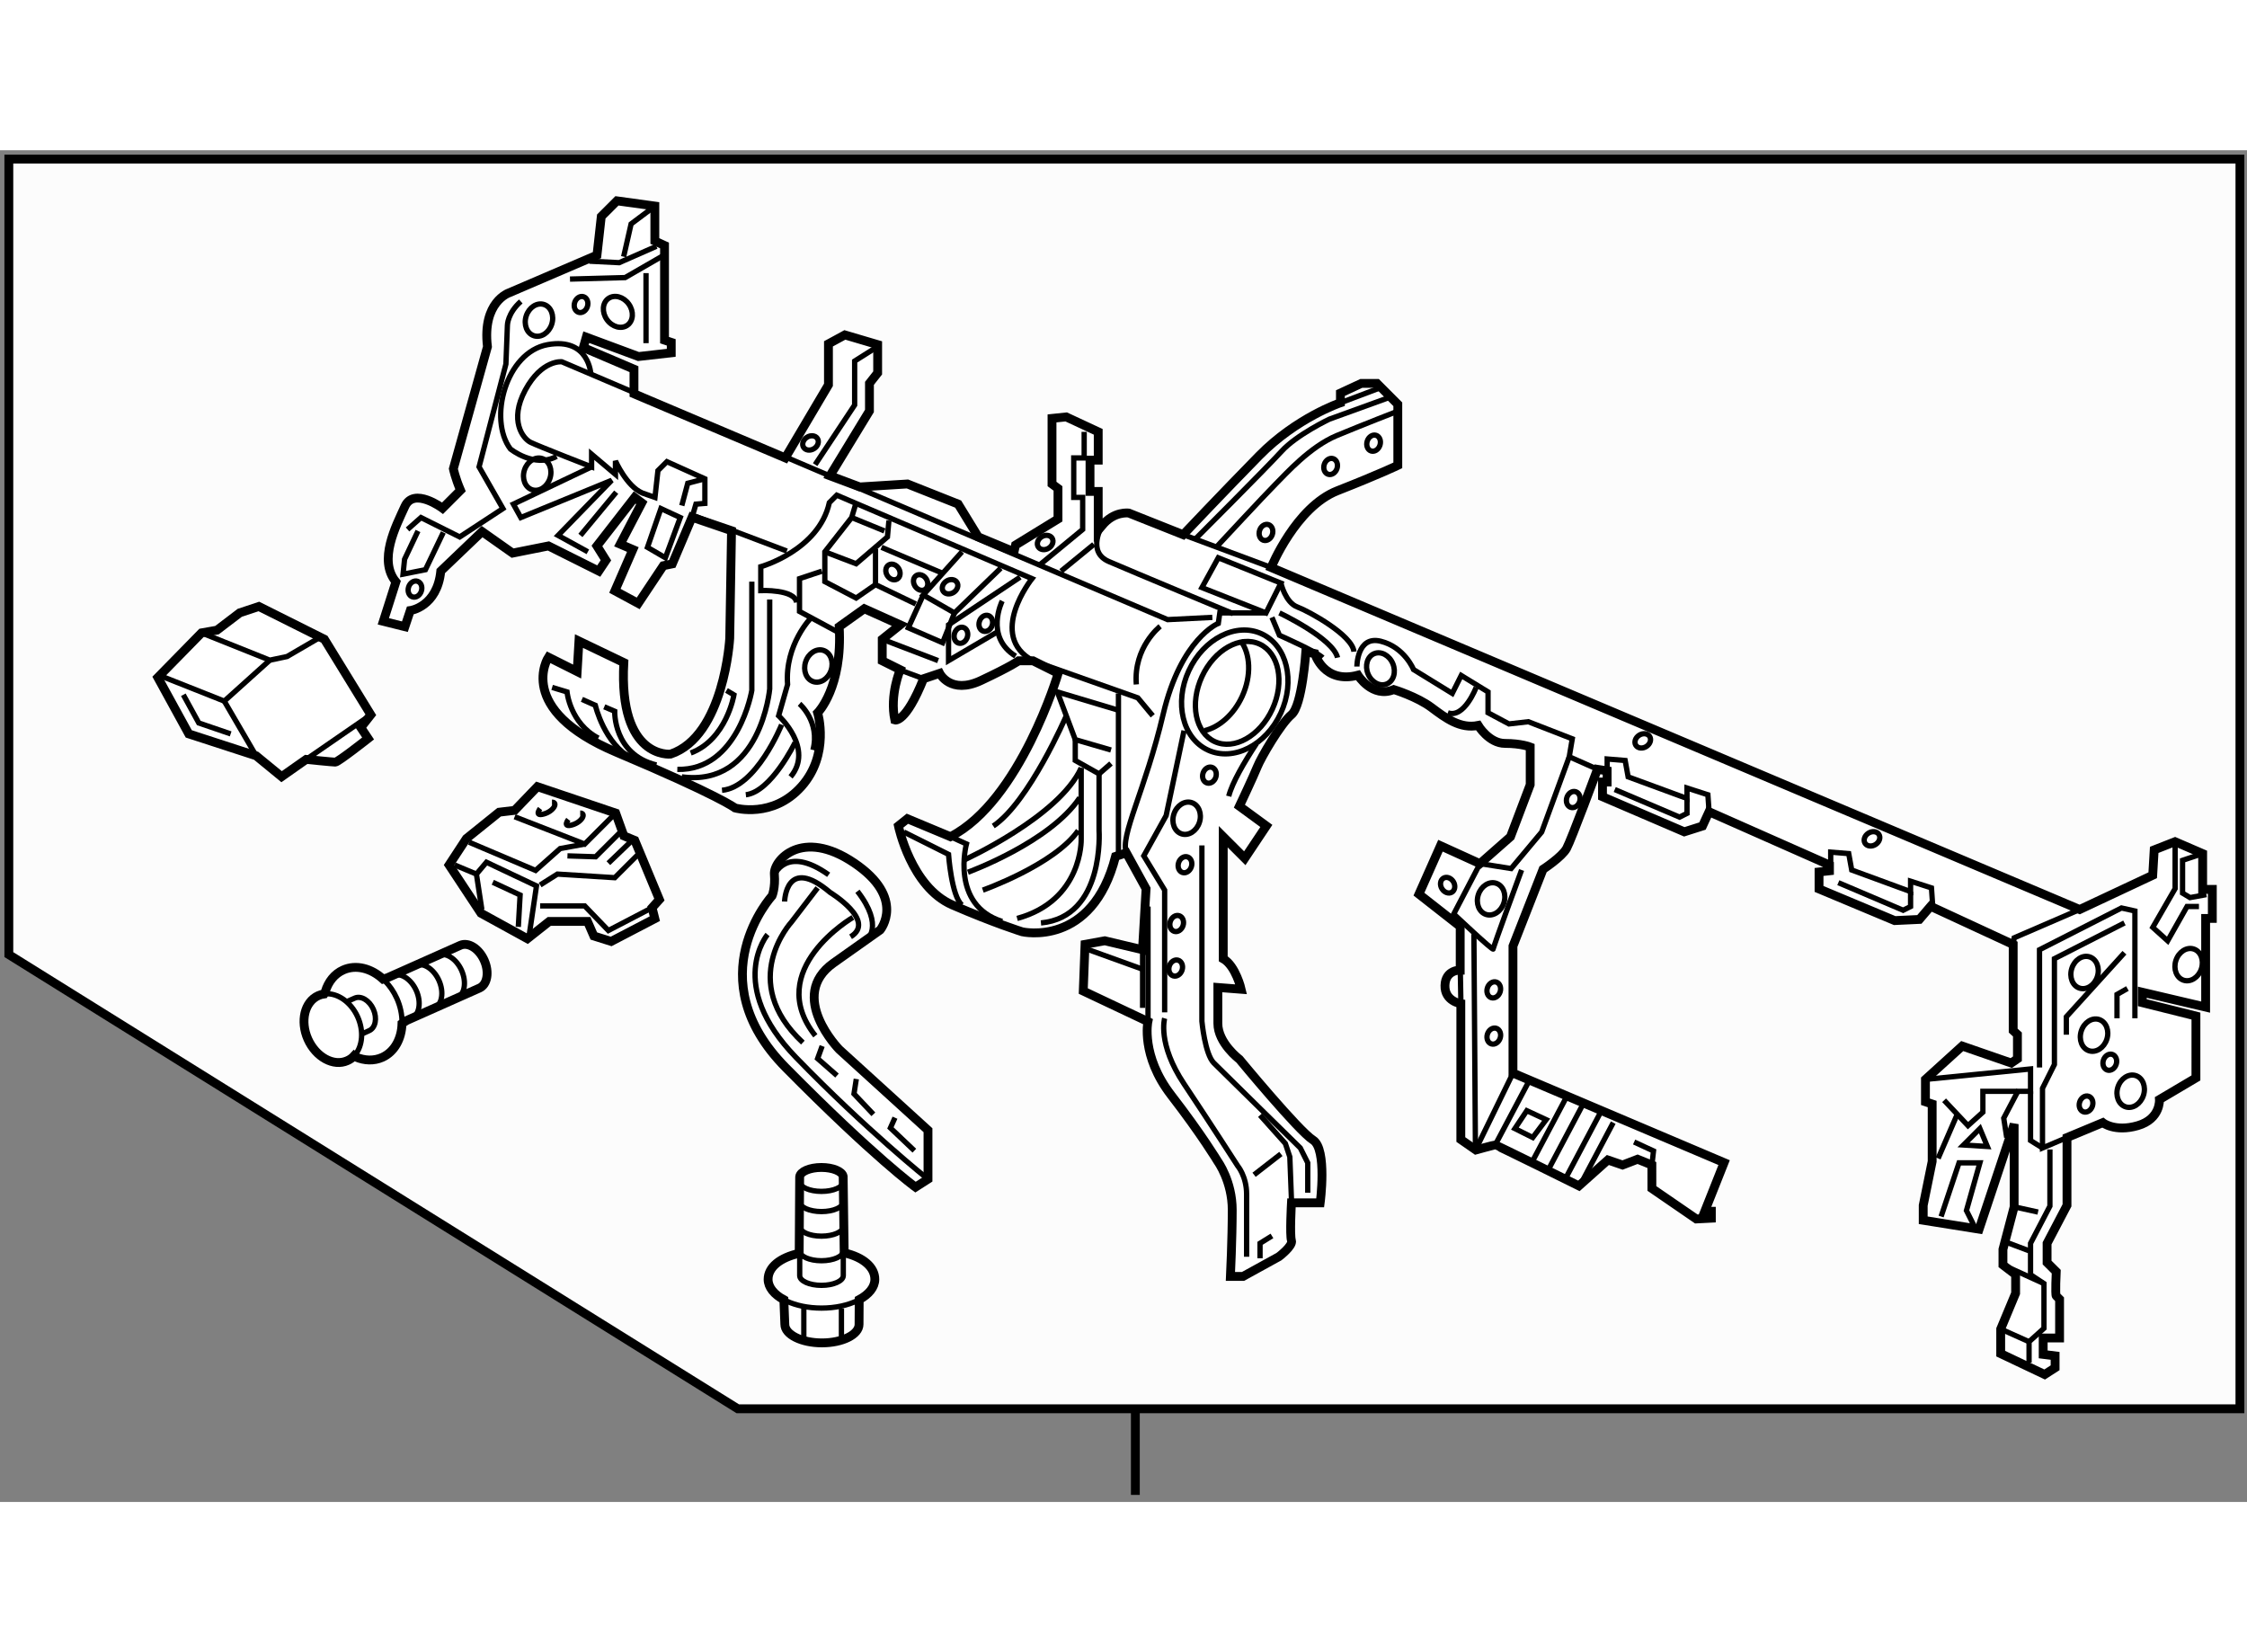 <?xml version="1.0" encoding="utf-8"?>
<!-- Generator: Adobe Illustrator 15.1.0, SVG Export Plug-In . SVG Version: 6.00 Build 0)  -->
<!DOCTYPE svg PUBLIC "-//W3C//DTD SVG 1.1//EN" "http://www.w3.org/Graphics/SVG/1.1/DTD/svg11.dtd">
<svg version="1.1" xmlns="http://www.w3.org/2000/svg" xmlns:xlink="http://www.w3.org/1999/xlink" x="0px" y="0px" width="244.8px"
	 height="180px" viewBox="77.71 5.488 127.07 76.441" enable-background="new 0 0 244.8 180" xml:space="preserve">
	
<rect x="77.71" y="5.488" width="127.07" height="76.441" fill="#808080" stroke="none"/>
	
<g><polygon fill="#FCFCFC" stroke="#000000" stroke-width="0.5" points="204.38,76.659 119.432,76.659 78.21,50.975 78.21,5.988 
			204.38,5.988 		"></polygon><line fill="#FCFCFC" stroke="#000000" stroke-width="0.5" x1="141.915" y1="76.624" x2="141.915" y2="81.529"></line></g><g><path fill="#FFFFFF" stroke="#000000" stroke-width="0.5" d="M97.741,56.695c-0.106,0.118-0.238,0.214-0.39,0.279
			c-0.776,0.347-1.773-0.198-2.228-1.214c-0.453-1.016-0.189-2.121,0.59-2.466c0.104-0.047,0.21-0.077,0.321-0.093l0.075-0.142
			c0.166-0.549,0.512-0.993,1.012-1.215c0.725-0.324,1.584-0.095,2.251,0.517l0.256-0.08l4.113-1.831
			c0.451-0.2,1.055,0.181,1.352,0.847c0.299,0.669,0.177,1.373-0.271,1.572l-4.116,1.832l-0.262,0.173
			c-0.023,0.86-0.424,1.603-1.121,1.915c-0.47,0.208-0.997,0.187-1.491-0.022L97.741,56.695z"></path><path fill="none" stroke="#000000" stroke-width="0.3" d="M96.086,53.196c0.698-0.068,1.471,0.451,1.855,1.312
			c0.349,0.79,0.269,1.634-0.147,2.131"></path><path fill="none" stroke="#000000" stroke-width="0.3" d="M97.313,53.639l0.453-0.201c0.357-0.159,0.832,0.121,1.059,0.631
			c0.226,0.508,0.119,1.049-0.239,1.208l-0.489,0.219"></path><path fill="none" stroke="#000000" stroke-width="0.3" d="M99.471,52.455c0.271,0.272,0.507,0.61,0.683,1.002
			c0.201,0.452,0.295,0.918,0.291,1.357"></path><path fill="none" stroke="#000000" stroke-width="0.3" d="M99.9,52.163c0.45-0.2,1.053,0.18,1.352,0.846
			c0.297,0.667,0.174,1.372-0.272,1.573"></path><path fill="none" stroke="#000000" stroke-width="0.3" d="M101.182,51.592c0.448-0.2,1.053,0.18,1.352,0.847
			c0.296,0.668,0.177,1.371-0.275,1.57"></path><path fill="none" stroke="#000000" stroke-width="0.3" d="M102.464,51.021c0.447-0.201,1.051,0.179,1.349,0.847
			c0.296,0.668,0.176,1.371-0.271,1.572"></path></g><g><path fill="#FFFFFF" stroke="#000000" stroke-width="0.5" d="M111.469,11.42l-4.974,2.133c0,0-1.523,0.508-1.219,3.045
			l-1.928,6.902c0,0,0.103,0.508,0.405,1.218l-1.015,1.015c0,0-1.624-1.218-2.131-0.102c-0.508,1.116-1.522,3.045-0.508,4.264
			l-0.711,2.232l1.219,0.305l0.305-0.913c0,0,1.521-0.203,1.725-2.233l2.335-2.233l1.726,1.217l2.029-0.405l2.843,1.421l0.406-0.609
			l-0.508-0.812l2.131-2.741l0.406,0.304l-1.219,2.335l0.713,0.305l-1.015,2.334l1.318,0.711l1.421-2.131l0.506-0.103l1.118-2.638
			l2.232,0.762l-0.102,6.09c0,0-0.304,5.529-3.348,6.545c0,0-2.944,0.303-2.641-5.177l-2.537-1.217l-0.102,1.725l-1.625-0.814
			c0,0-1.927,2.944,3.857,5.381c5.785,2.437,6.699,3.147,6.699,3.147s2.133,0.608,3.757-1.219c1.623-1.827,0.913-4.161,0.913-4.161
			s1.42-1.423,1.218-4.873l1.421-1.015l2.03,0.913l-1.016,0.813v1.219l1.016,0.506c0,0-0.609,1.421-0.305,2.843
			c0,0,0.608,0.203,1.624-2.334l0.913-0.306c0,0,0.611,1.218,2.334,0.407c1.727-0.812,2.132-1.116,2.132-1.116h0.813l1.421,0.709
			c0,0-2.133,7.207-6.091,9.238l-2.435-1.016l-0.508,0.406c0,0,0.71,3.451,3.044,4.466c2.335,1.016,3.959,1.522,3.959,1.522
			s3.958,0.915,5.277-4.263l0.61-0.202l1.116,2.03l-0.203,3.45l-2.131-0.507l-1.118,0.203l-0.1,2.639l3.654,1.727
			c0,0-0.406,1.928,1.318,4.162c1.726,2.232,2.639,3.755,2.639,3.755s0.813,1.117,0.813,2.739c0,1.626-0.102,3.757-0.102,3.757
			h0.711l2.029-1.117c0,0,0.811-0.608,0.711-0.914c-0.102-0.305,0-2.131,0-2.131h1.625c0,0,0.406-3.044-0.406-3.552
			c-0.813-0.508-4.163-4.568-4.163-4.568s-1.218-0.912-1.218-2.029c0-1.118,0-2.03,0-2.03l1.32,0.102c0,0-0.306-1.32-1.015-1.726
			v-6.901l1.218,1.217l1.219-1.827l-1.524-1.116c0,0,0.813-1.725,1.016-2.234c0.203-0.507,1.319-2.436,1.929-2.943
			c0.609-0.507,0.813-3.552,0.813-3.552l0.506,0.101c0,0,0.51,1.727,2.438,1.22c0,0,0.812,1.318,2.03,0.812
			c0,0,1.319,0.404,2.131,1.015c0.813,0.608,1.623,1.217,2.639,1.014c0,0,0.609,1.016,1.522,1.016c0.915,0,1.421,0.203,1.421,0.203
			v2.131l-1.115,2.945l-1.727,1.521l-2.232-1.015l-1.217,2.74l2.333,1.829v2.464c0,0-0.841-0.021-0.862,0.874
			s0.897,1.026,0.897,1.026v7.683l0.85,0.59c0,0,1.025-0.283,1.092-0.283c0.064,0,4.735,2.313,4.735,2.313l1.639-1.463l0.83,0.284
			l0.851-0.327l0.807,0.327V64.2l2.512,1.725l0.851-0.043v-0.393h-0.371l1.092-2.75l-11.94-5.064v-7.182l1.702-4.343
			c0,0,1.069-0.698,1.33-1.178c0.264-0.48,1.746-4.475,1.746-4.475l0.547,0.086v0.633h-0.262v0.83l4.626,1.986l1.028-0.327
			l0.371-0.808l6.81,3.012v0.328l-0.589,0.065v0.96l4.278,1.79l1.396-0.066l0.634-0.742l4.671,2.161v4.869l0.24,0.218v1.376
			l-0.35,0.239l-2.772-0.96l-2.08,1.887v1.265l0.38,0.126v3.245l-0.506,2.486v0.842l3.161,0.505l1.981-5.941v4.678l-0.633,2.402
			v0.884l0.716,0.548v1.053l-0.843,2.023v1.391l2.485,1.18l0.591-0.38v-0.674l-0.674-0.084v-0.927h0.927v-2.192
			c0,0-0.126-0.126-0.189-0.188c-0.063-0.063,0-1.371,0-1.371l-0.517-0.515v-1.087l1.126-2.147v-3.835l2.023-0.842
			c0,0,0.677,0.547,1.98,0.168c1.307-0.38,1.225-1.476,1.225-1.476l2.063-1.221V54.45l-3.034-0.758v-0.59l3.583,0.842v-5.014h0.378
			v-1.643h-0.547v-2.023l-1.56-0.674l-1.18,0.463l-0.084,1.434l-4.129,1.938l-45.724-19.342c0,0,1.389-3.414,3.749-4.341
			c2.361-0.926,3.413-1.433,3.413-1.433v-3.455l-1.178-1.181h-0.885l-1.182,0.548v0.548c0,0-2.486,0.842-4.594,2.992
			c-2.106,2.15-4.299,4.467-4.299,4.467l-3.074-1.222c0,0-0.843-0.127-1.518,0.717l-0.212,0.252v-2.192h-0.464v-1.77h0.464v-1.601
			l-1.811-0.843l-0.802,0.084v3.708l0.338,0.252v1.729l-2.402,1.474l-0.083,0.379l-2.024-0.842l-1.137-1.855l-2.865-1.137
			l-2.698,0.168l-1.687-0.632l2.234-3.666v-1.56l0.464-0.59v-1.601l-1.854-0.548l-0.928,0.505v2.319l-2.443,4.13l-8.555-3.625
			v-1.391l-2.865-1.222l0.168-0.589l2.95,1.095l1.854-0.21v-0.591l-0.38-0.126v-5.352l-0.547-0.252V8.644L112.6,8.349l-0.887,0.885
			L111.469,11.42z"></path><path fill="none" stroke="#000000" stroke-width="0.3" d="M116.849,26.241l0.216-0.74l0.507-0.042v-1.391l-2.148-0.968
			l-0.507,0.505l-0.168,1.517l-0.717-0.252c-0.887-0.38-1.518-1.813-1.518-1.813v0.76l-1.348-1.14v0.717c0,0-3.036-1.18-3.457-1.391
			c-0.421-0.211-1.222-1.222-0.295-2.951c0.929-1.728,2.065-1.602,2.065-1.602l34.261,14.582l2.529-0.127"></path><line fill="none" stroke="#000000" stroke-width="0.3" x1="116.98" y1="26.175" x2="122.207" y2="28.155"></line><polyline fill="none" stroke="#000000" stroke-width="0.3" points="127.179,16.692 126.041,17.41 126.041,19.895 123.807,23.267 
					"></polyline><polyline fill="none" stroke="#000000" stroke-width="0.3" points="139.021,21.413 139.021,22.888 138.431,22.888 138.431,25.12 
			138.936,25.12 138.936,26.933 136.533,28.913 		"></polyline><path fill="none" stroke="#000000" stroke-width="0.3" d="M140.032,26.723c0,0-0.884,1.474,0.38,2.021
			c1.264,0.548,7.036,2.951,7.036,2.951"></path><line fill="none" stroke="#000000" stroke-width="0.3" x1="144.624" y1="27.228" x2="149.599" y2="29.083"></line><path fill="none" stroke="#000000" stroke-width="0.3" d="M146.521,27.903c0,0,2.741-2.951,3.33-3.54
			c0.59-0.59,1.938-2.108,3.456-2.741c1.518-0.631,3.371-1.348,3.371-1.348"></path><line fill="none" stroke="#000000" stroke-width="0.3" x1="155.75" y1="18.927" x2="153.517" y2="19.769"></line><path fill="none" stroke="#000000" stroke-width="0.3" d="M156.256,19.475l-3.371,1.221c0,0-1.854,0.885-2.697,1.812
			s-4.846,4.931-4.846,4.931"></path><line fill="none" stroke="#000000" stroke-width="0.3" x1="139.568" y1="27.775" x2="137.713" y2="29.292"></line><polyline fill="none" stroke="#000000" stroke-width="0.3" points="168.597,40.583 168.597,39.913 169.614,39.997 169.783,40.923 
			173.112,42.146 173.112,41.555 174.293,41.936 174.36,42.897 		"></polyline><polyline fill="none" stroke="#000000" stroke-width="0.3" points="173.112,42.146 173.112,42.988 172.691,43.2 169.025,41.64 		
			"></polyline><polyline fill="none" stroke="#000000" stroke-width="0.3" points="181.238,45.852 181.238,45.18 182.257,45.264 182.426,46.192 
			185.755,47.413 185.755,46.824 186.936,47.203 187.003,48.166 		"></polyline><polyline fill="none" stroke="#000000" stroke-width="0.3" points="185.755,47.413 185.755,48.257 185.335,48.467 181.669,46.908 
					"></polyline><path fill="none" stroke="#000000" stroke-width="0.3" d="M166.453,39.787l-1.559,4.256l-1.727,2.065l-1.761-0.278l-1.485,2.848
			c0,0,2.233,2.107,2.233,1.981s1.603-4.468,1.603-4.468"></path><line fill="none" stroke="#000000" stroke-width="0.3" x1="161.061" y1="49.816" x2="161.146" y2="61.826"></line><line fill="none" stroke="#000000" stroke-width="0.3" x1="163.271" y1="57.675" x2="161.228" y2="61.867"></line><line fill="none" stroke="#000000" stroke-width="0.3" x1="160.291" y1="51.847" x2="160.326" y2="53.746"></line><polyline fill="none" stroke="#000000" stroke-width="0.3" points="195.322,48.424 191.614,50.026 191.56,50.405 		"></polyline><path fill="none" stroke="#000000" stroke-width="0.3" d="M193.046,57.358c0-0.253,0-6.658,0-6.658l4.635-2.361l0.76,0.169v6.067"></path><polyline fill="none" stroke="#000000" stroke-width="0.3" points="197.85,49.185 193.889,51.206 193.889,57.189 193.215,58.538 
			193.215,61.91 194.604,61.319 		"></polyline><polyline fill="none" stroke="#000000" stroke-width="0.3" points="202.274,45.264 201.136,45.643 201.136,47.498 201.557,47.751 
			202.484,47.582 		"></polyline><polyline fill="none" stroke="#000000" stroke-width="0.3" points="200.715,44.59 200.715,47.244 199.451,49.436 200.293,50.195 
			201.389,48.255 202.063,48.255 		"></polyline><polyline fill="none" stroke="#000000" stroke-width="0.3" points="189.337,66.292 188.914,65.45 189.675,62.752 188.495,62.752 
			187.481,65.787 		"></polyline><polygon fill="none" stroke="#000000" stroke-width="0.3" points="188.747,61.742 190.096,61.826 189.675,60.814 		"></polygon><line fill="none" stroke="#000000" stroke-width="0.3" x1="188.409" y1="59.971" x2="187.313" y2="62.5"></line><polyline fill="none" stroke="#000000" stroke-width="0.3" points="191.192,61.319 191.023,60.225 191.866,58.622 		"></polyline><polyline fill="none" stroke="#000000" stroke-width="0.3" points="193.635,61.994 193.635,65.197 192.539,67.302 192.539,69.074 
			193.298,69.579 193.298,72.108 192.455,72.867 192.455,74.046 		"></polyline><line fill="none" stroke="#000000" stroke-width="0.3" x1="190.854" y1="72.15" x2="192.455" y2="72.867"></line><line fill="none" stroke="#000000" stroke-width="0.3" x1="190.981" y1="68.525" x2="193.298" y2="69.579"></line><line fill="none" stroke="#000000" stroke-width="0.3" x1="191.107" y1="67.218" x2="192.455" y2="67.725"></line><line fill="none" stroke="#000000" stroke-width="0.3" x1="191.614" y1="65.239" x2="192.962" y2="65.535"></line><polyline fill="none" stroke="#000000" stroke-width="0.3" points="186.598,58.033 192.539,57.442 192.539,58.707 189.844,58.707 
			189.844,59.887 189,60.646 187.651,59.213 		"></polyline><polyline fill="none" stroke="#000000" stroke-width="0.3" points="192.539,58.707 192.539,61.488 193.215,61.91 		"></polyline><ellipse transform="matrix(0.952 0.307 -0.307 0.952 27.525 -57.951)" fill="none" stroke="#000000" stroke-width="0.3" cx="198.187" cy="58.622" rx="0.759" ry="0.928"></ellipse><ellipse transform="matrix(0.952 0.307 -0.307 0.952 27.082 -57.758)" fill="none" stroke="#000000" stroke-width="0.3" cx="196.923" cy="57.105" rx="0.38" ry="0.464"></ellipse><ellipse transform="matrix(0.951 0.308 -0.308 0.951 27.843 -57.414)" fill="none" stroke="#000000" stroke-width="0.3" cx="195.742" cy="59.466" rx="0.379" ry="0.463"></ellipse><path fill="none" stroke="#000000" stroke-width="0.3" d="M149.662,27.218c-0.076,0.243-0.304,0.389-0.503,0.326
			c-0.198-0.065-0.296-0.314-0.217-0.56c0.077-0.243,0.304-0.388,0.502-0.325C149.644,26.724,149.741,26.974,149.662,27.218z"></path><ellipse transform="matrix(0.951 0.308 -0.308 0.951 16.552 -39.077)" fill="none" stroke="#000000" stroke-width="0.3" cx="132.111" cy="32.917" rx="0.378" ry="0.463"></ellipse><path fill="none" stroke="#000000" stroke-width="0.3" d="M133.818,32.36c-0.077,0.242-0.305,0.389-0.503,0.324
			c-0.199-0.065-0.296-0.314-0.217-0.558c0.076-0.243,0.304-0.389,0.501-0.326C133.8,31.865,133.897,32.115,133.818,32.36z"></path><ellipse transform="matrix(0.852 -0.523 0.523 0.852 3.634 71.446)" fill="none" stroke="#000000" stroke-width="0.3" cx="128.232" cy="29.292" rx="0.379" ry="0.465"></ellipse><ellipse transform="matrix(0.854 -0.52 0.52 0.854 -1.145 89.904)" fill="none" stroke="#000000" stroke-width="0.3" cx="159.585" cy="46.991" rx="0.379" ry="0.463"></ellipse><ellipse transform="matrix(0.853 -0.522 0.522 0.853 3.498 72.173)" fill="none" stroke="#000000" stroke-width="0.3" cx="129.749" cy="29.882" rx="0.379" ry="0.465"></ellipse><ellipse transform="matrix(0.951 0.308 -0.308 0.951 9.747 -33.368)" fill="none" stroke="#000000" stroke-width="0.3" cx="110.618" cy="14.206" rx="0.378" ry="0.463"></ellipse><path fill="none" stroke="#000000" stroke-width="0.3" d="M101.537,30.422c-0.076,0.242-0.302,0.388-0.503,0.324
			c-0.198-0.064-0.295-0.314-0.217-0.558c0.077-0.244,0.305-0.39,0.502-0.325C101.52,29.928,101.617,30.178,101.537,30.422z"></path><ellipse transform="matrix(0.951 0.308 -0.308 0.951 14.65 -46.004)" fill="none" stroke="#000000" stroke-width="0.3" cx="153.011" cy="23.393" rx="0.379" ry="0.464"></ellipse><ellipse transform="matrix(0.951 0.308 -0.308 0.951 24.277 -47.446)" fill="none" stroke="#000000" stroke-width="0.3" cx="162.197" cy="53.059" rx="0.378" ry="0.464"></ellipse><ellipse transform="matrix(0.952 0.307 -0.307 0.952 19.528 -42.825)" fill="none" stroke="#000000" stroke-width="0.3" cx="146.101" cy="40.755" rx="0.379" ry="0.463"></ellipse><ellipse transform="matrix(0.952 0.307 -0.307 0.952 21.089 -42.214)" fill="none" stroke="#000000" stroke-width="0.3" cx="144.667" cy="45.896" rx="0.379" ry="0.463"></ellipse><ellipse transform="matrix(0.952 0.307 -0.307 0.952 22.136 -41.944)" fill="none" stroke="#000000" stroke-width="0.3" cx="144.162" cy="49.269" rx="0.379" ry="0.463"></ellipse><ellipse transform="matrix(0.952 0.307 -0.307 0.952 22.83 -41.751)" fill="none" stroke="#000000" stroke-width="0.3" cx="144.162" cy="51.711" rx="0.379" ry="0.464"></ellipse><ellipse transform="matrix(0.952 0.307 -0.307 0.952 21.071 -49.177)" fill="none" stroke="#000000" stroke-width="0.3" cx="166.581" cy="42.272" rx="0.379" ry="0.464"></ellipse><ellipse transform="matrix(0.951 0.308 -0.308 0.951 25.084 -47.318)" fill="none" stroke="#000000" stroke-width="0.3" cx="162.197" cy="55.673" rx="0.378" ry="0.462"></ellipse><ellipse transform="matrix(0.951 0.308 -0.308 0.951 14.339 -46.792)" fill="none" stroke="#000000" stroke-width="0.3" cx="155.456" cy="22.044" rx="0.378" ry="0.465"></ellipse><ellipse transform="matrix(0.537 0.844 -0.844 0.537 111.745 -125.965)" fill="none" stroke="#000000" stroke-width="0.3" cx="170.626" cy="38.817" rx="0.378" ry="0.464"></ellipse><ellipse transform="matrix(0.536 0.844 -0.844 0.536 86.847 -102.657)" fill="none" stroke="#000000" stroke-width="0.3" cx="136.829" cy="27.692" rx="0.379" ry="0.464"></ellipse><ellipse transform="matrix(0.538 0.843 -0.843 0.538 86.083 -96.912)" fill="none" stroke="#000000" stroke-width="0.3" cx="131.52" cy="30.136" rx="0.379" ry="0.463"></ellipse><ellipse transform="matrix(0.536 0.844 -0.844 0.536 75.902 -94.092)" fill="none" stroke="#000000" stroke-width="0.3" cx="123.598" cy="22.044" rx="0.379" ry="0.464"></ellipse><ellipse transform="matrix(0.538 0.843 -0.843 0.538 122.159 -134.298)" fill="none" stroke="#000000" stroke-width="0.3" cx="183.69" cy="44.379" rx="0.379" ry="0.465"></ellipse><ellipse transform="matrix(0.952 0.306 -0.306 0.952 22.417 -47.297)" fill="none" stroke="#000000" stroke-width="0.3" cx="162.03" cy="47.834" rx="0.759" ry="0.927"></ellipse><ellipse transform="matrix(0.952 0.307 -0.307 0.952 20.3 -42.38)" fill="none" stroke="#000000" stroke-width="0.3" cx="144.752" cy="43.283" rx="0.759" ry="0.928"></ellipse><ellipse transform="matrix(0.952 0.308 -0.308 0.952 16.661 -36.458)" fill="none" stroke="#000000" stroke-width="0.3" cx="123.935" cy="34.602" rx="0.758" ry="0.928"></ellipse><ellipse transform="matrix(0.814 -0.581 0.581 0.814 12.463 68.166)" fill="none" stroke="#000000" stroke-width="0.3" cx="112.641" cy="14.627" rx="0.759" ry="0.927"></ellipse><ellipse transform="matrix(0.952 0.306 -0.306 0.952 9.838 -32.413)" fill="none" stroke="#000000" stroke-width="0.3" cx="108.174" cy="15.133" rx="0.759" ry="0.928"></ellipse><ellipse transform="matrix(0.952 0.306 -0.306 0.952 12.476 -31.94)" fill="none" stroke="#000000" stroke-width="0.3" cx="108.089" cy="23.814" rx="0.759" ry="0.927"></ellipse><ellipse transform="matrix(0.924 -0.382 0.382 0.924 -1.459 62.199)" fill="none" stroke="#000000" stroke-width="0.3" cx="155.793" cy="34.77" rx="0.759" ry="0.928"></ellipse><ellipse transform="matrix(0.952 0.307 -0.307 0.952 26.502 -57.507)" fill="none" stroke="#000000" stroke-width="0.3" cx="196.08" cy="55.504" rx="0.759" ry="0.928"></ellipse><ellipse transform="matrix(0.952 0.308 -0.308 0.952 25.607 -59.474)" fill="none" stroke="#000000" stroke-width="0.3" cx="201.389" cy="51.458" rx="0.758" ry="0.927"></ellipse><ellipse transform="matrix(0.952 0.307 -0.307 0.952 25.468 -57.578)" fill="none" stroke="#000000" stroke-width="0.3" cx="195.489" cy="52.049" rx="0.758" ry="0.928"></ellipse><polyline fill="none" stroke="#000000" stroke-width="0.3" points="194.563,55.504 194.563,54.493 197.85,50.868 		"></polyline><polyline fill="none" stroke="#000000" stroke-width="0.3" points="198.018,52.893 197.428,53.229 197.428,54.576 		"></polyline><line fill="none" stroke="#000000" stroke-width="0.3" x1="164.137" y1="58.202" x2="162.268" y2="61.735"></line><line fill="none" stroke="#000000" stroke-width="0.3" x1="166.243" y1="59.129" x2="164.373" y2="62.662"></line><line fill="none" stroke="#000000" stroke-width="0.3" x1="167.171" y1="59.549" x2="165.301" y2="63.083"></line><line fill="none" stroke="#000000" stroke-width="0.3" x1="168.183" y1="59.971" x2="166.312" y2="63.505"></line><line fill="none" stroke="#000000" stroke-width="0.3" x1="168.94" y1="60.478" x2="167.072" y2="64.01"></line><polyline fill="none" stroke="#000000" stroke-width="0.3" points="170.121,61.573 171.217,62.079 171.129,62.869 		"></polyline><polygon fill="none" stroke="#000000" stroke-width="0.3" points="164.053,59.802 165.147,60.309 164.389,61.319 163.378,60.814 
					"></polygon><polygon fill="none" stroke="#000000" stroke-width="0.3" points="145.679,30.221 149.304,31.653 150.146,29.966 146.606,28.534 
					"></polygon><path fill="none" stroke="#000000" stroke-width="0.3" d="M150.146,29.966c0,0,0.253,1.097,0.928,1.35
			c0.673,0.252,3.118,1.601,3.202,2.528"></path><path fill="none" stroke="#000000" stroke-width="0.3" d="M150.063,31.653c0,0,3.033,1.432,3.285,2.528"></path><path fill="none" stroke="#000000" stroke-width="0.3" d="M154.444,34.687c0,0,0-1.769,1.349-1.433
			c1.348,0.336,1.854,1.601,1.854,1.601l2.19,1.348l0.507-1.012l1.516,0.928v1.18l1.182,0.631l1.095-0.125l2.487,0.968l-0.171,1.013
			l1.597,0.709"></path><path fill="none" stroke="#000000" stroke-width="0.3" d="M161.187,35.866c0,0-0.673,1.772-1.601,1.434"></path><polyline fill="none" stroke="#000000" stroke-width="0.3" points="111.039,11.761 112.726,11.846 114.831,10.919 		"></polyline><polyline fill="none" stroke="#000000" stroke-width="0.3" points="114.748,8.644 113.399,9.655 112.978,11.509 		"></polyline><polyline fill="none" stroke="#000000" stroke-width="0.3" points="109.943,12.774 113.062,12.689 115.254,11.425 		"></polyline><line fill="none" stroke="#000000" stroke-width="0.3" x1="114.243" y1="12.437" x2="114.243" y2="16.398"></line><path fill="none" stroke="#000000" stroke-width="0.3" d="M100.757,26.933l0.759-0.673l2.191,1.096l2.444-1.603l-1.349-2.359
			l1.518-5.815l0.084-2.191c0,0,0-0.675,0.758-1.349"></path><path fill="none" stroke="#000000" stroke-width="0.3" d="M111.125,18.167c0,0-0.086-2.106-2.445-1.685s-3.372,4.214-2.107,5.899
			c0,0,1.349,1.096,2.612,0.422"></path><polyline fill="none" stroke="#000000" stroke-width="0.3" points="111.166,23.393 106.741,25.5 107.162,26.259 112.303,24.152 
			109.27,27.27 110.954,28.197 		"></polyline><line fill="none" stroke="#000000" stroke-width="0.3" x1="112.557" y1="24.826" x2="110.533" y2="27.27"></line><polygon fill="none" stroke="#000000" stroke-width="0.3" points="115.085,25.752 116.18,26.259 115.338,28.534 114.326,27.944 		
			"></polygon><polyline fill="none" stroke="#000000" stroke-width="0.3" points="117.571,24.067 116.603,24.32 116.266,25.583 		"></polyline><polyline fill="none" stroke="#000000" stroke-width="0.3" points="102.779,27.101 101.769,29.209 100.503,29.46 100.589,28.619 
			101.347,27.017 		"></polyline><path fill="none" stroke="#000000" stroke-width="0.3" d="M143.319,32.411c0,0-1.517,1.18-1.349,3.286"></path><path fill="none" stroke="#000000" stroke-width="0.3" d="M149.304,31.653h-2.613l-0.084,0.59c0,0-2.107,0.843-3.119,5.141
			c-1.01,4.299-2.466,6.911-2.075,7.838"></path><path fill="none" stroke="#000000" stroke-width="0.3" d="M149.64,31.905l0.423,1.012c0,0,2.105,0.928,2.443,1.264"></path><path fill="none" stroke="#000000" stroke-width="0.3" d="M148.761,39.045c-0.694,1.053-1.375,2.218-1.565,2.974"></path><path fill="none" stroke="#000000" stroke-width="0.3" d="M145.679,44.8v9.945c0,0,0.169,1.856,0.675,2.36
			c0.505,0.506,4.889,4.805,4.889,4.805l0.422,0.842v1.687"></path><polyline fill="none" stroke="#000000" stroke-width="0.3" points="148.966,60.056 150.398,61.657 150.651,62.415 150.75,65.014 
					"></polyline><path fill="none" stroke="#000000" stroke-width="0.3" d="M143.572,54.578c0,0-0.422,1.432,1.096,3.708
			c1.517,2.275,3.033,4.635,3.033,4.635s0.506,0.591,0.506,1.602c0,1.012,0,3.541,0,3.541"></path><polyline fill="none" stroke="#000000" stroke-width="0.3" points="148.966,68.147 148.966,67.302 149.64,66.883 		"></polyline><line fill="none" stroke="#000000" stroke-width="0.3" x1="148.629" y1="63.427" x2="150.146" y2="62.247"></line><line fill="none" stroke="#000000" stroke-width="0.3" x1="142.325" y1="50.702" x2="142.325" y2="53.988"></line><line fill="none" stroke="#000000" stroke-width="0.3" x1="142.631" y1="54.763" x2="142.631" y2="48.257"></line><line fill="none" stroke="#000000" stroke-width="0.3" x1="139.273" y1="50.7" x2="142.308" y2="51.796"></line><polyline fill="none" stroke="#000000" stroke-width="0.3" points="143.572,54.241 143.572,47.329 142.392,45.391 143.656,43.115 
			144.668,38.31 		"></polyline><ellipse transform="matrix(0.909 0.418 -0.418 0.909 28.586 -58.364)" fill="none" stroke="#000000" stroke-width="0.3" cx="147.618" cy="36.119" rx="2.192" ry="3.034"></ellipse><path fill="none" stroke="#000000" stroke-width="0.3" d="M147.862,33.214c0.563,0.741,0.631,1.986,0.093,3.159
			c-0.477,1.035-1.303,1.746-2.13,1.937"></path><ellipse transform="matrix(0.908 0.418 -0.418 0.908 28.599 -58.38)" fill="none" stroke="#000000" stroke-width="0.3" cx="147.618" cy="36.12" rx="2.865" ry="3.623"></ellipse><path fill="none" stroke="#000000" stroke-width="0.3" d="M122.755,31.063c-0.084-0.757-2.022-0.675-2.022-0.675V29.04
			c0,0,3.287-0.929,3.877-3.624l0.421-0.422l11.039,4.72c0,0-2.569,3.226,0.064,4.647l5.922,2.095l0.842,1.012"></path><polyline fill="none" stroke="#000000" stroke-width="0.3" points="124.188,29.293 122.923,29.714 122.923,31.569 125.114,32.749 
					"></polyline><polyline fill="none" stroke="#000000" stroke-width="0.3" points="132.111,28.197 129.919,30.64 131.688,31.653 134.302,29.124 
					"></polyline><polyline fill="none" stroke="#000000" stroke-width="0.3" points="135.396,29.63 131.351,32.327 131.351,34.35 134.217,32.665 		
			"></polyline><path fill="none" stroke="#000000" stroke-width="0.3" d="M134.386,30.978c0,0-1.012,2.024,0.759,3.119"></path><line fill="none" stroke="#000000" stroke-width="0.3" x1="127.607" y1="33.143" x2="130.761" y2="34.35"></line><line fill="none" stroke="#000000" stroke-width="0.3" x1="128.317" y1="34.771" x2="129.942" y2="35.376"></line><polyline fill="none" stroke="#000000" stroke-width="0.3" points="129.919,30.64 129.076,32.496 131.015,33.338 131.688,31.653 
					"></polyline><line fill="none" stroke="#000000" stroke-width="0.3" x1="127.559" y1="27.944" x2="130.932" y2="29.376"></line><polyline fill="none" stroke="#000000" stroke-width="0.3" points="127.221,28.029 127.221,30.052 129.497,31.147 		"></polyline><polyline fill="none" stroke="#000000" stroke-width="0.3" points="126.125,25.416 125.873,26.259 124.355,28.197 124.355,29.883 
			126.125,30.81 127.221,30.052 		"></polyline><polyline fill="none" stroke="#000000" stroke-width="0.3" points="124.355,28.197 126.125,28.872 127.896,27.355 127.979,26.428 
					"></polyline><line fill="none" stroke="#000000" stroke-width="0.3" x1="125.873" y1="26.259" x2="127.727" y2="27.017"></line><path fill="none" stroke="#000000" stroke-width="0.3" d="M120.226,29.883v6.152c0,0-0.758,4.55-4.213,4.466"></path><path fill="none" stroke="#000000" stroke-width="0.3" d="M121.237,30.894v5.057c0,0-0.505,5.563-4.972,4.972"></path><path fill="none" stroke="#000000" stroke-width="0.3" d="M123.597,31.905c0,0-1.516,1.518-1.348,3.792l-0.506,1.771
			c0,0,2.021,1.855,0.674,3.455"></path><path fill="none" stroke="#000000" stroke-width="0.3" d="M122.923,36.794c0,0,1.18,1.012,0.759,2.611"></path><path fill="none" stroke="#000000" stroke-width="0.3" d="M121.911,37.974c0,0-1.431,3.54-3.37,3.709"></path><path fill="none" stroke="#000000" stroke-width="0.3" d="M122.67,38.986c0,0-1.349,2.782-2.782,2.95"></path><path fill="none" stroke="#000000" stroke-width="0.3" d="M108.933,35.866l0.842,0.254c0,0,0.168,1.77,1.77,2.613"></path><path fill="none" stroke="#000000" stroke-width="0.3" d="M110.618,36.541l0.759,0.337c0,0,0.505,2.192,2.107,3.034"></path><path fill="none" stroke="#000000" stroke-width="0.3" d="M111.882,36.962l0.59,0.253c0,0-0.084,2.444,2.359,3.036"></path><path fill="none" stroke="#000000" stroke-width="0.3" d="M118.793,36.035l0.423,0.253c0,0-0.423,2.529-2.446,3.286"></path><line fill="none" stroke="#000000" stroke-width="0.3" x1="140.959" y1="36.204" x2="140.959" y2="45.424"></line><path fill="none" stroke="#000000" stroke-width="0.3" d="M131.464,44.309l0.899,0.408c0,0-0.928,3.455,2.021,4.382"></path><path fill="none" stroke="#000000" stroke-width="0.3" d="M132.194,45.643c0,0,5.395-2.444,6.658-5.226"></path><polyline fill="none" stroke="#000000" stroke-width="0.3" points="140.874,37.13 137.504,36.12 138.517,38.817 140.538,39.405 		
			"></polyline><polyline fill="none" stroke="#000000" stroke-width="0.3" points="138.517,38.817 138.517,39.997 139.863,40.754 140.538,40.166 
					"></polyline><path fill="none" stroke="#000000" stroke-width="0.3" d="M139.863,40.754v3.204c0,0,0.337,4.888-3.287,5.227"></path><path fill="none" stroke="#000000" stroke-width="0.3" d="M138.853,40.417v4.045c0,0,0.085,3.457-3.623,4.468"></path><path fill="none" stroke="#000000" stroke-width="0.3" d="M132.446,46.318c0,0,4.637-1.687,6.322-4.214"></path><path fill="none" stroke="#000000" stroke-width="0.3" d="M133.289,47.329c0,0,4.045-1.434,5.395-3.371"></path><path fill="none" stroke="#000000" stroke-width="0.3" d="M128.821,44.043l2.529,1.264c0,0,0.168,2.359,0.758,2.865"></path><path fill="none" stroke="#000000" stroke-width="0.3" d="M138.01,37.468c0,0-2.107,4.888-4.131,6.237"></path></g><g><path fill="#FFFFFF" stroke="#000000" stroke-width="0.5" d="M89.981,32.627l1.287-0.98l1.081-0.359l3.706,1.853l2.625,4.273
			l-0.566,0.721l0.412,0.618c0,0-1.699,1.337-1.854,1.337c-0.152,0-1.646-0.154-1.646-0.154l-1.391,0.977l-1.441-1.182l-3.809-1.238
			l-1.75-3.191l2.471-2.521L89.981,32.627z"></path><polyline fill="none" stroke="#000000" stroke-width="0.3" points="89.106,32.781 92.968,34.325 93.944,34.119 95.798,33.038 		
			"></polyline><polyline fill="none" stroke="#000000" stroke-width="0.3" points="92.968,34.325 90.394,36.641 86.892,35.252 		"></polyline><line fill="none" stroke="#000000" stroke-width="0.3" x1="90.394" y1="36.641" x2="92.194" y2="39.731"></line><line fill="none" stroke="#000000" stroke-width="0.3" x1="98.681" y1="37.414" x2="95.026" y2="39.936"></line><polyline fill="none" stroke="#000000" stroke-width="0.3" points="88.077,36.281 88.952,37.877 90.754,38.493 		"></polyline></g><g><polygon fill="#FFFFFF" stroke="#000000" stroke-width="0.5" points="108.1,41.479 112.527,42.972 112.99,44.26 113.608,44.517 
			114.999,47.863 114.586,48.325 114.741,48.943 112.271,50.231 111.292,49.922 110.933,49.099 108.771,49.099 107.535,50.076 
			104.91,48.635 103.107,45.906 104.085,44.414 105.938,42.922 106.813,42.818 		"></polygon><polyline fill="none" stroke="#000000" stroke-width="0.3" points="112.527,42.972 110.776,44.724 106.813,43.179 		"></polyline><polyline fill="none" stroke="#000000" stroke-width="0.3" points="104.24,44.62 107.997,46.215 109.388,44.979 110.776,44.724 		
			"></polyline><polyline fill="none" stroke="#000000" stroke-width="0.3" points="109.8,45.392 111.395,45.443 112.837,44.003 		"></polyline><polyline fill="none" stroke="#000000" stroke-width="0.3" points="108.256,47.039 109.232,46.422 112.476,46.626 113.764,45.341 
					"></polyline><line fill="none" stroke="#000000" stroke-width="0.3" x1="113.403" y1="44.568" x2="112.114" y2="45.805"></line><polyline fill="none" stroke="#000000" stroke-width="0.3" points="108.256,48.223 110.776,48.223 112.114,49.613 114.586,48.325 
					"></polyline><polyline fill="none" stroke="#000000" stroke-width="0.3" points="103.416,45.906 104.652,46.422 104.96,48.43 		"></polyline><polyline fill="none" stroke="#000000" stroke-width="0.3" points="105.578,46.885 107.123,47.605 107.021,49.407 		"></polyline><polyline fill="none" stroke="#000000" stroke-width="0.3" points="107.638,49.87 108.049,47.091 105.219,45.752 104.652,46.422 
					"></polyline><path fill="none" stroke="#000000" stroke-width="0.3" d="M108.256,42.716c0,0-0.359,0.462,0.205,0.308
			c0.566-0.154,0.824-0.669,0.463-0.669"></path><path fill="none" stroke="#000000" stroke-width="0.3" d="M109.852,43.333c0,0-0.36,0.464,0.205,0.31
			c0.566-0.156,0.825-0.671,0.464-0.671"></path></g><g><path fill="#FFFFFF" stroke="#000000" stroke-width="0.5" d="M126.29,71.883c0,0.579-0.938,1.05-2.098,1.05
			s-2.099-0.471-2.099-1.05l-0.055-1.391c-0.548-0.294-0.891-0.704-0.891-1.154c0-0.678,0.665-1.226,1.758-1.47l0.027-4.329
			c0.028-0.293,0.57-0.527,1.231-0.527c0.646,0,1.177,0.222,1.229,0.503l0.058,4.326c1.089,0.246,1.733,0.818,1.733,1.496
			c0,0.449-0.339,0.854-0.885,1.149L126.29,71.883z"></path><path fill="none" stroke="#000000" stroke-width="0.3" d="M125.399,64.955c0,0.305-0.554,0.552-1.234,0.552
			s-1.231-0.247-1.231-0.552"></path><path fill="none" stroke="#000000" stroke-width="0.3" d="M125.399,63.814c0,0.305-0.554,0.552-1.234,0.552
			s-1.231-0.247-1.231-0.552"></path><path fill="none" stroke="#000000" stroke-width="0.3" d="M125.399,66.346c0,0.303-0.554,0.551-1.234,0.551
			s-1.231-0.248-1.231-0.551"></path><path fill="none" stroke="#000000" stroke-width="0.3" d="M125.399,67.735c0,0.306-0.554,0.552-1.234,0.552
			s-1.231-0.247-1.231-0.552v1.393c0,0.304,0.551,0.551,1.231,0.551s1.234-0.247,1.234-0.551v-1.103"></path><path fill="none" stroke="#000000" stroke-width="0.3" d="M126.197,70.541c-0.537,0.264-1.248,0.424-2.032,0.424
			c-0.758,0-1.447-0.15-1.979-0.399"></path><line fill="none" stroke="#000000" stroke-width="0.3" x1="123.167" y1="70.965" x2="123.167" y2="72.75"></line><line fill="none" stroke="#000000" stroke-width="0.3" x1="125.294" y1="70.991" x2="125.294" y2="72.723"></line></g>



	
<g><path fill="#FFFFFF" stroke="#000000" stroke-width="0.5" d="M121.373,47.65c0,0-4.247,4.633,0.772,9.719
			c5.018,5.081,7.337,6.756,7.337,6.756l0.707-0.452v-2.767l-5.021-4.568c0,0-2.96-3.024-0.32-4.889
			c2.639-1.868,2.639-1.868,2.639-1.868s1.479-1.801-1.482-3.796c-2.959-1.993-4.566-0.127-4.503,0.644
			C121.566,47.201,121.373,47.65,121.373,47.65z"></path><path fill="none" stroke="#000000" stroke-width="0.3" d="M122.08,47.974c0,0,0.065-2.639,2.575-0.514c0,0,2.64,1.607,1.157,2.507
			"></path><path fill="none" stroke="#000000" stroke-width="0.3" d="M126.715,50.16c0,0,1.029-0.773-0.516-2.767"></path><path fill="none" stroke="#000000" stroke-width="0.3" d="M125.942,48.873c0,0-5.085,2.961-2.123,6.692"></path><path fill="none" stroke="#000000" stroke-width="0.3" d="M123.947,47.201l-1.479,1.931c0,0-3.089,3.345,0.644,6.819"></path><path fill="none" stroke="#000000" stroke-width="0.3" d="M121.115,49.839c0,0-2.383,2.831,1.609,6.95
			c3.99,4.117,7.465,6.884,7.465,6.884"></path><polyline fill="none" stroke="#000000" stroke-width="0.3" points="124.204,56.145 123.947,56.854 125.043,57.816 		"></polyline><polyline fill="none" stroke="#000000" stroke-width="0.3" points="126.135,58.009 126.004,58.848 127.1,60.006 		"></polyline><polyline fill="none" stroke="#000000" stroke-width="0.3" points="128.322,60.198 128.063,60.777 129.418,62.064 		"></polyline><path fill="none" stroke="#000000" stroke-width="0.3" d="M121.479,46.526c0,0,0.646-1.802,3.092-0.065"></path></g>


</svg>
